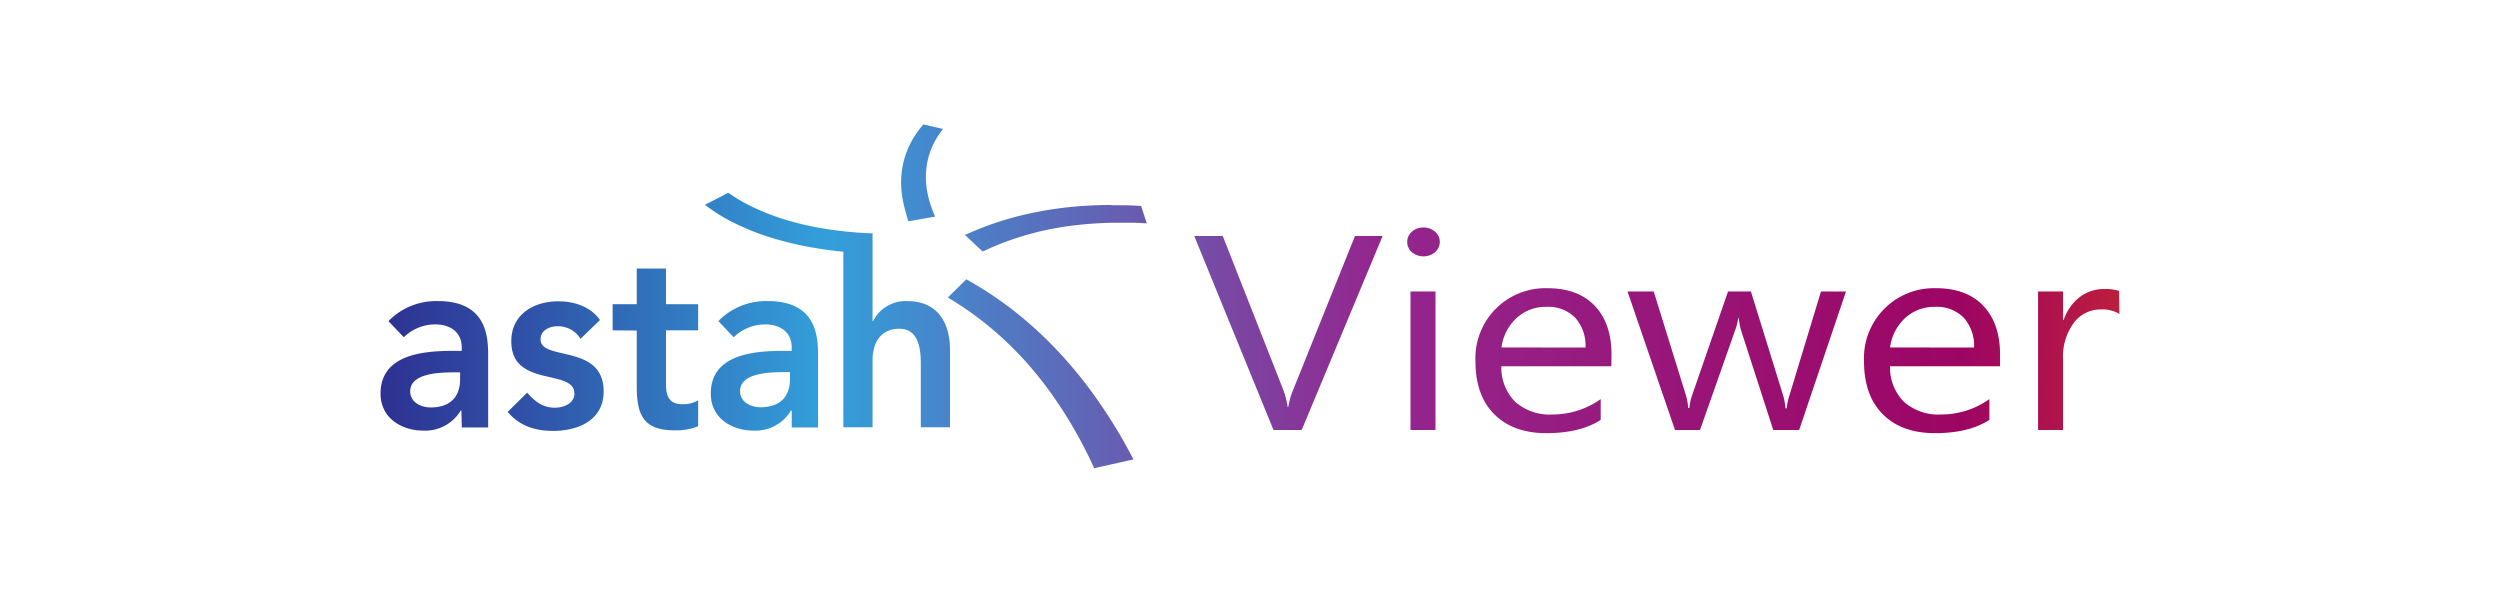 <svg xmlns="http://www.w3.org/2000/svg" xmlns:xlink="http://www.w3.org/1999/xlink" viewBox="0 0 500 120"><defs><style>.cls-1{fill:url(#名称未設定グラデーション_10);}</style><linearGradient id="名称未設定グラデーション_10" x1="76.11" y1="59.25" x2="423.89" y2="59.25" gradientUnits="userSpaceOnUse"><stop offset="0" stop-color="#2e3192"/><stop offset="0.08" stop-color="#2f50a6"/><stop offset="0.25" stop-color="#339dd9"/><stop offset="0.26" stop-color="#339eda"/><stop offset="0.57" stop-color="#93278f"/><stop offset="0.91" stop-color="#9d0563"/><stop offset="1" stop-color="#bc1e3d"/></linearGradient></defs><title>viewer_logo</title><g id="logo"><path class="cls-1" d="M184.62,24.87l4,.92a16.29,16.29,0,0,0-1.44,2.1,15.68,15.68,0,0,0-1.09,2.31,14.4,14.4,0,0,0-.68,2.54,14.69,14.69,0,0,0-.23,2.76,16.15,16.15,0,0,0,.11,1.82,19,19,0,0,0,.34,1.9,19.44,19.44,0,0,0,.57,2c.24.69.51,1.39.83,2.1h0l-5.34.94A24.21,24.21,0,0,1,181,41.9q-.31-1.15-.51-2.25a19.84,19.84,0,0,1-.24-2.13,19.47,19.47,0,0,1,0-2,18,18,0,0,1,.44-3.06,17.12,17.12,0,0,1,.93-2.78,16.94,16.94,0,0,1,1.34-2.52,18.56,18.56,0,0,1,1.72-2.27m-39,13.65-4.68,2.42a34.11,34.11,0,0,0,5.77,3.6,51.06,51.06,0,0,0,7.54,3,68.2,68.2,0,0,0,9.14,2.11,80.67,80.67,0,0,0,10.37,1l.72-4a73.33,73.33,0,0,1-9-.83,61.57,61.57,0,0,1-8-1.76,46.63,46.63,0,0,1-6.67-2.52,32.5,32.5,0,0,1-5.21-3m43.86,21h0m3.74-3.7a73.58,73.58,0,0,1,9.13,6A78.26,78.26,0,0,1,211,69.61a87.46,87.46,0,0,1,8.13,9.85,103.71,103.71,0,0,1,7.56,12.42l-7.85,1.76a89.56,89.56,0,0,0-6.31-11.58,77,77,0,0,0-7-9.31,69.61,69.61,0,0,0-7.67-7.42,66.36,66.36,0,0,0-8.29-5.82l3.74-3.7M222.33,41c-2.56,0-5.1.11-7.59.34s-5,.59-7.39,1.06a66.16,66.16,0,0,0-7.24,1.84A61.35,61.35,0,0,0,193,47l3.54,3.31a57,57,0,0,1,6.59-2.65,61.71,61.71,0,0,1,6.73-1.79,67.43,67.43,0,0,1,6.9-1c2.32-.22,4.7-.33,7.11-.33h1.35l1.37,0,1.38.05,1.39.08-1.14-3.48-1.48-.08-1.47-.06-1.46,0h-1.45m-130,44.44h5.27V71.3c0-3.49,0-11.08-10-11.08a13.31,13.31,0,0,0-9.94,4l3.07,3.23a9,9,0,0,1,6.24-2.57c3.11,0,5.35,1.59,5.35,4.62v.67H90.82c-5.84,0-14.71.56-14.71,8.56,0,4.87,4.19,7.39,8.53,7.39a8.29,8.29,0,0,0,7.5-4h.14Zm-.34-9.64c0,3.43-1.9,5.64-5.89,5.64-1.9,0-4.09-1-4.09-3.23,0-3.54,5.55-3.79,8.77-3.79h1.21ZM120,64c-1.9-2.71-5.22-3.74-8.33-3.74-4.73,0-9.41,2.46-9.41,8,0,9.38,12.62,5.38,12.62,10.46,0,2-2.19,2.82-3.9,2.82-2.48,0-4-1.28-5.55-3l-3.9,3.84c2.39,2.82,5.51,3.8,9.11,3.8,4.78,0,10.09-2,10.09-7.9,0-9.59-12.62-6-12.62-10.41,0-1.85,1.85-2.62,3.41-2.62a5.22,5.22,0,0,1,4.58,2.52Zm7.35,2.11V77.35c0,5.79,1.46,8.72,7.65,8.72a11.87,11.87,0,0,0,4.63-.82V80.07a5.88,5.88,0,0,1-3.17.77c-2.58,0-3.26-1.54-3.26-4V66.07h6.43V60.84h-6.43V53.71h-5.85v7.13h-4.82v5.23Zm31,19.38h5.26V71.3c0-3.49,0-11.08-10-11.08a13.32,13.32,0,0,0-9.94,4l3.07,3.23a9,9,0,0,1,6.24-2.57c3.12,0,5.36,1.59,5.36,4.62v.67h-1.46c-5.85,0-14.72.56-14.72,8.56,0,4.87,4.19,7.39,8.53,7.39a8.27,8.27,0,0,0,7.5-4h.15ZM158,75.81c0,3.43-1.9,5.64-5.9,5.64-1.9,0-4.09-1-4.09-3.23,0-3.54,5.55-3.79,8.77-3.79H158Zm16.51-29.13h-5.84V85.45h5.84V72c0-3.28,1.51-6.25,5.36-6.25,4.09,0,4.29,4.51,4.29,7.23V85.45H190V69.91c0-5-2.24-9.69-8.52-9.69a7.29,7.29,0,0,0-6.87,4h-.1ZM271,47.2,258.66,77.9a14.9,14.9,0,0,0-1,3.49h-.13a16.11,16.11,0,0,0-.88-3.44L244.55,47.2h-5.7L254.7,86h5.64L276.52,47.2Zm16,3.22a2.66,2.66,0,0,0,0-4.09,3.46,3.46,0,0,0-2.33-.83,3.36,3.36,0,0,0-2.29.83,2.73,2.73,0,0,0,0,4.12,3.65,3.65,0,0,0,4.62,0Zm.1,7.87h-5V86h5Zm35.2,12.63q0-6.24-3.35-9.76t-9.48-3.52a14,14,0,0,0-14.38,14.61q0,6.84,3.78,10.61t10.39,3.77q6.77,0,10.88-2.65V79.82a16.63,16.63,0,0,1-9.69,3.08,10.4,10.4,0,0,1-7.38-2.51,9.68,9.68,0,0,1-2.8-7.14h22Zm-22-1.43a9.69,9.69,0,0,1,3-5.87,8.57,8.57,0,0,1,6-2.25,7.56,7.56,0,0,1,5.71,2.14,8.33,8.33,0,0,1,2.09,6Zm63.9-11.2-6.34,20.88a10.39,10.39,0,0,0-.51,2.49h-.25a13.66,13.66,0,0,0-.45-2.49l-6.47-20.88h-4.57l-7.19,20.77a10.67,10.67,0,0,0-.55,2.54h-.24a10.75,10.75,0,0,0-.43-2.49l-6.46-20.82h-5.24L335,86h5l7-19.87a10.75,10.75,0,0,0,.64-2.52h.13a11.75,11.75,0,0,0,.48,2.57L354.65,86h5.18l9.36-27.69Zm35.81,12.63q0-6.24-3.35-9.76t-9.48-3.52a14,14,0,0,0-14.38,14.61q0,6.84,3.77,10.61T387,86.63q6.76,0,10.88-2.65V79.82a16.64,16.64,0,0,1-9.7,3.08,10.39,10.39,0,0,1-7.37-2.51,9.68,9.68,0,0,1-2.8-7.14h22Zm-22-1.43a9.73,9.73,0,0,1,3-5.87,8.61,8.61,0,0,1,6-2.25,7.56,7.56,0,0,1,5.71,2.14,8.37,8.37,0,0,1,2.09,6Zm45.8-11.31a9.19,9.19,0,0,0-3-.38,8,8,0,0,0-4.9,1.64A9.56,9.56,0,0,0,412.74,64h-.13V58.29h-5V86h5V71.87a11.34,11.34,0,0,1,2.15-7.3,6.61,6.61,0,0,1,5.35-2.68,6.75,6.75,0,0,1,3.78.89Z"/></g></svg>